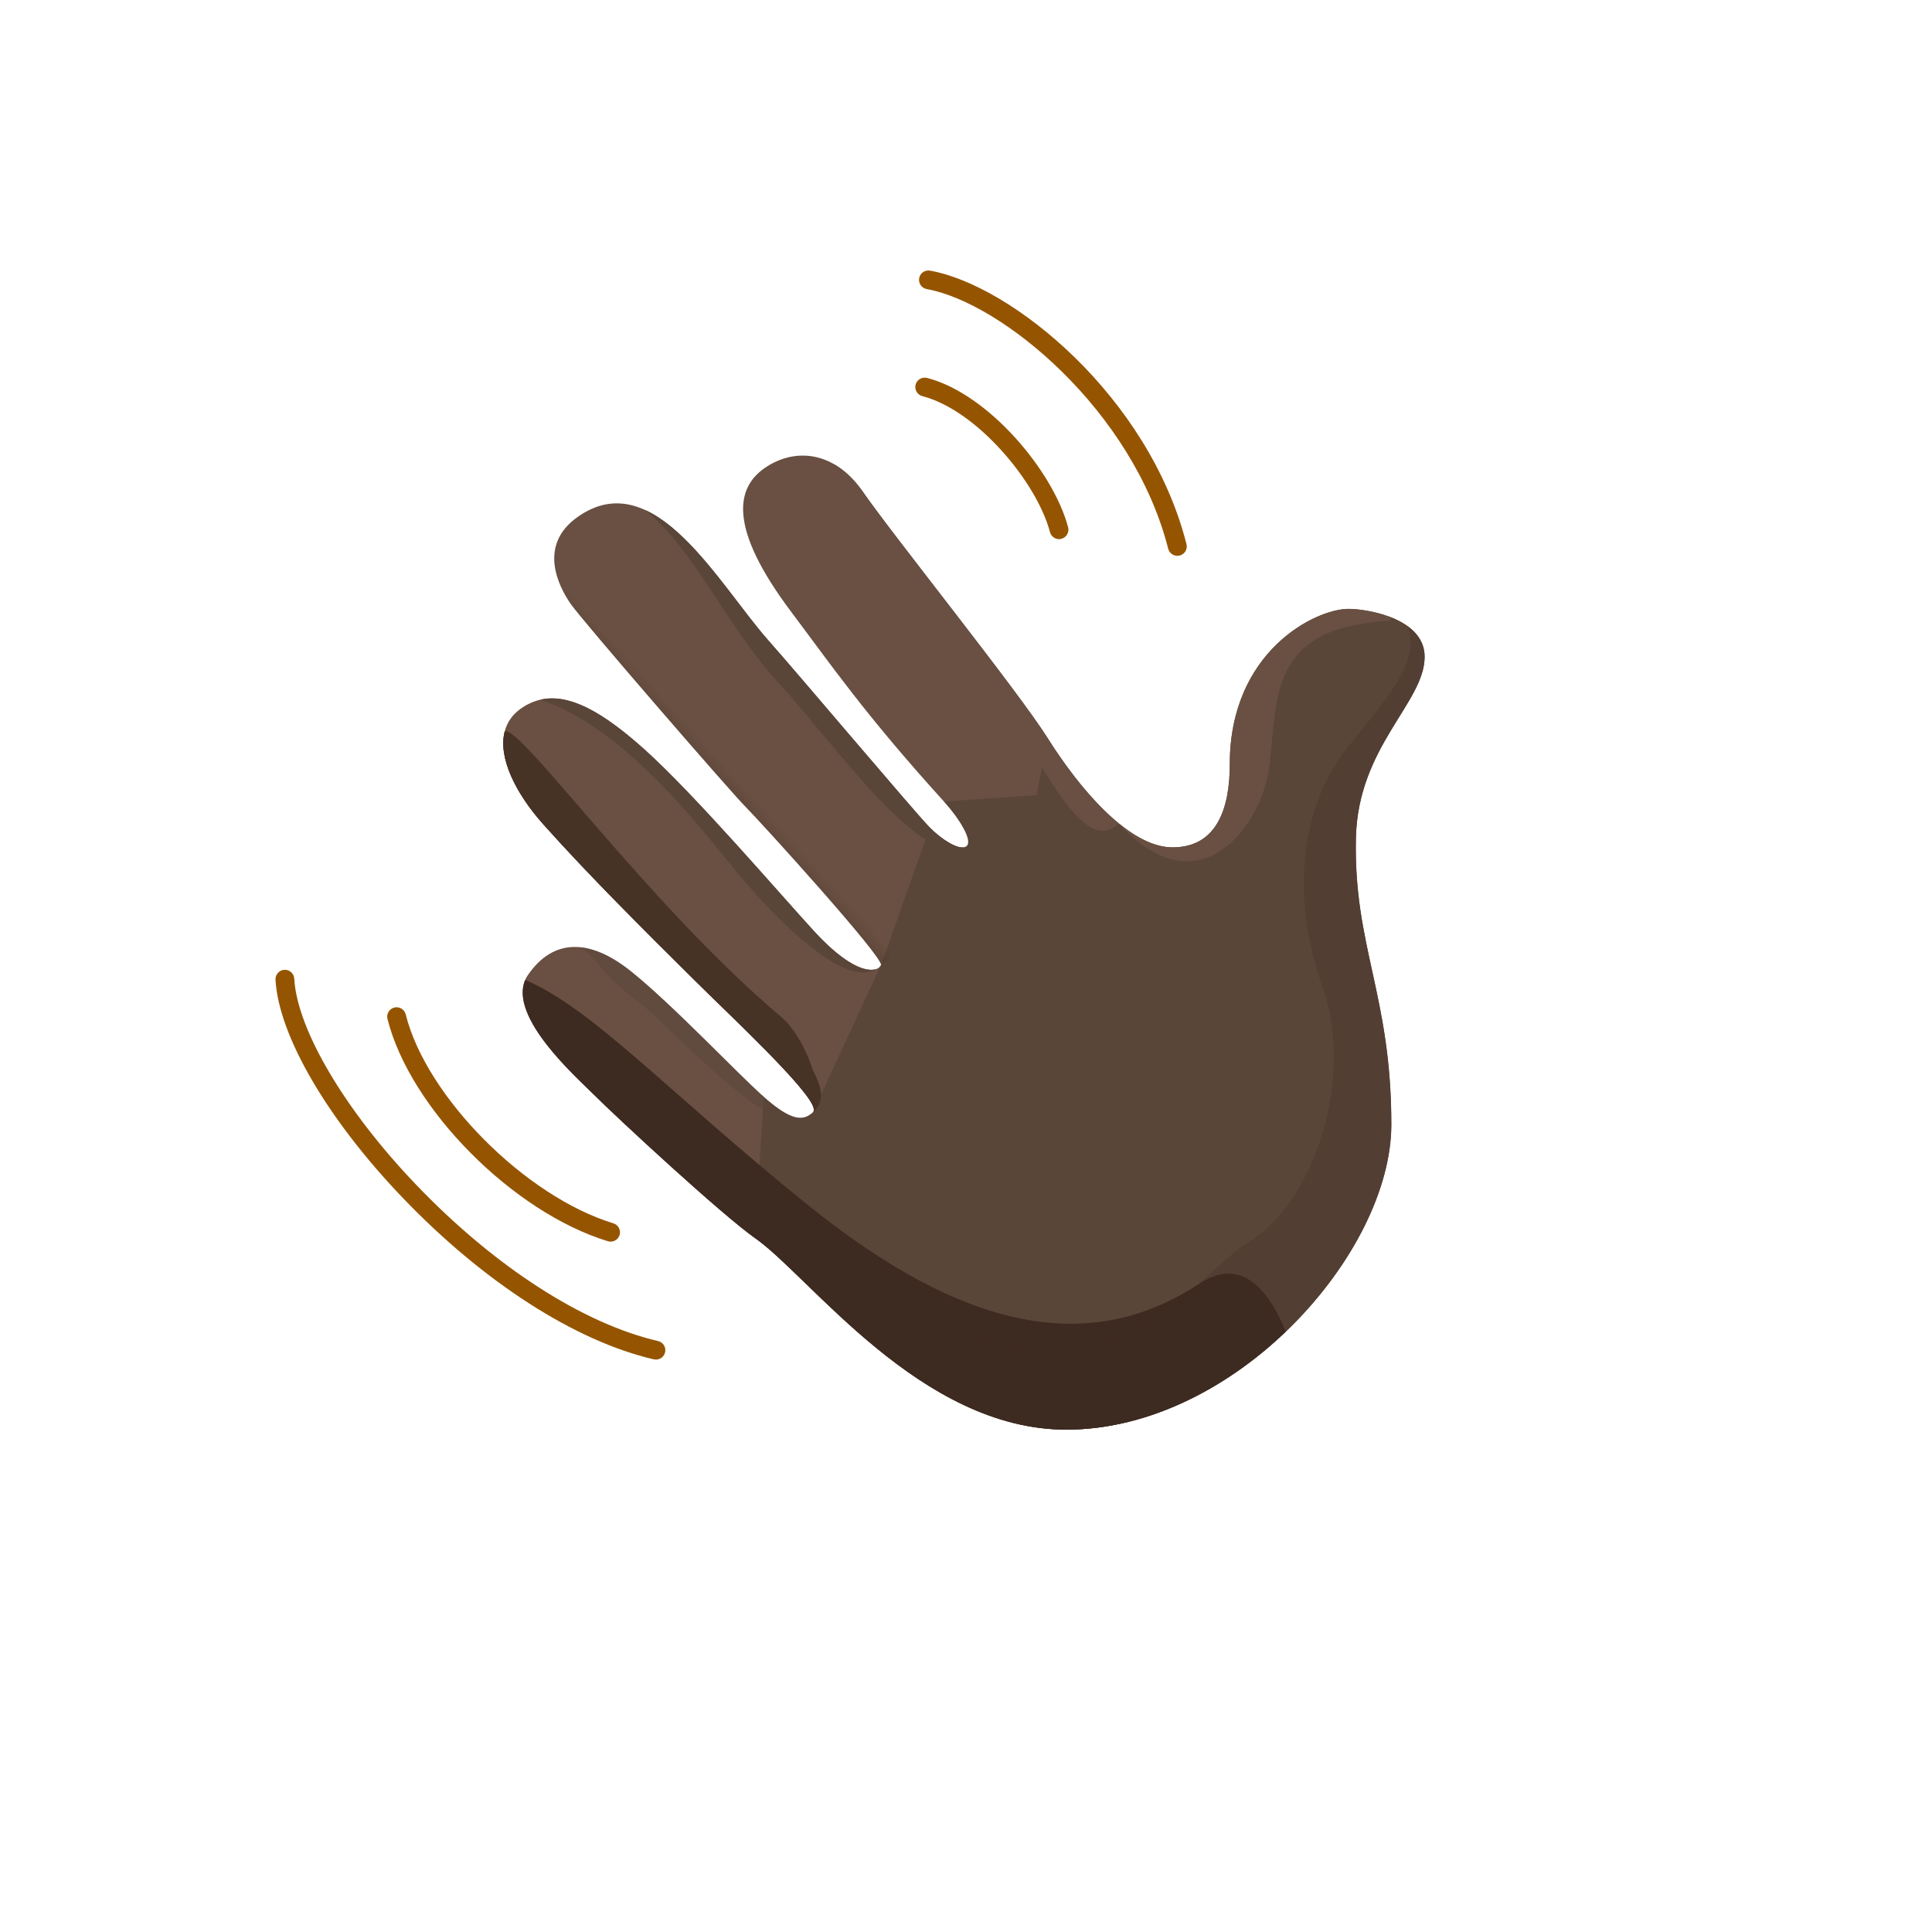 <svg xmlns="http://www.w3.org/2000/svg" version="1.1" xmlns:xlink="http://www.w3.org/1999/xlink" width="100%" height="100%" id="svgWorkerArea" viewBox="-25 -25 625 625" xmlns:idraw="https://idraw.muisca.co" style="background: white;"><defs id="defsdoc"><pattern id="patternBool" x="0" y="0" width="10" height="10" patternUnits="userSpaceOnUse" patternTransform="rotate(35)"><circle cx="5" cy="5" r="4" style="stroke: none;fill: #ff000070;"></circle></pattern><linearGradient id="paint0_linear" x1="65.078" y1="73.838" x2="57.402" y2="55.853" gradientUnits="userSpaceOnUse">
<stop offset="0.001" stop-color="#5A4539" id="stopImp-687383198"></stop>
<stop offset="1" stop-color="#695042" id="stopImp-416390471"></stop>
</linearGradient><linearGradient id="paint1_linear" x1="70.594" y1="66.087" x2="54.494" y2="46.881" gradientUnits="userSpaceOnUse">
<stop offset="0.001" stop-color="#5A4539" id="stopImp-222262239"></stop>
<stop offset="1" stop-color="#695042" id="stopImp-474633082"></stop>
</linearGradient><linearGradient id="paint2_linear" x1="23.567" y1="48.544" x2="33.055" y2="55.531" gradientUnits="userSpaceOnUse">
<stop offset="0.001" stop-color="#5A4539" id="stopImp-27083750"></stop>
<stop offset="1" stop-color="#695042" id="stopImp-329650385"></stop>
</linearGradient><linearGradient id="paint3_linear" x1="20.112" y1="30.053" x2="36.758" y2="47.477" gradientUnits="userSpaceOnUse">
<stop offset="0.001" stop-color="#5A4539" id="stopImp-955513929"></stop>
<stop offset="1" stop-color="#695042" id="stopImp-270992619"></stop>
</linearGradient><linearGradient id="paint4_linear" x1="38.094" y1="21.833" x2="47.754" y2="37.014" gradientUnits="userSpaceOnUse">
<stop offset="0.001" stop-color="#5A4539" id="stopImp-177193829"></stop>
<stop offset="1" stop-color="#695042" id="stopImp-303246927"></stop>
</linearGradient><linearGradient id="paint5_linear" x1="28.121" y1="24.354" x2="41.231" y2="42.066" gradientUnits="userSpaceOnUse">
<stop offset="0.001" stop-color="#5A4539" id="stopImp-527248411"></stop>
<stop offset="1" stop-color="#695042" id="stopImp-481588130"></stop>
</linearGradient><linearGradient id="paint6_linear" x1="32.892" y1="40.399" x2="27.39" y2="45.583" gradientUnits="userSpaceOnUse">
<stop stop-color="#695042" stop-opacity="0" id="stopImp-76583522"></stop>
<stop offset="1" stop-color="#473226" id="stopImp-870261015"></stop>
</linearGradient><linearGradient id="paint7_linear" x1="43.715" y1="26.492" x2="35.434" y2="33.968" gradientUnits="userSpaceOnUse">
<stop stop-color="#695042" stop-opacity="0" id="stopImp-816544997"></stop>
<stop offset="1" stop-color="#473226" id="stopImp-550096834"></stop>
</linearGradient><linearGradient id="paint8_linear" x1="36.097" y1="31.817" x2="24.712" y2="40.142" gradientUnits="userSpaceOnUse">
<stop stop-color="#695042" stop-opacity="0" id="stopImp-133078940"></stop>
<stop offset="1" stop-color="#473226" id="stopImp-453814019"></stop>
</linearGradient><linearGradient id="paint9_linear" x1="44.58" y1="43.419" x2="33.195" y2="51.745" gradientUnits="userSpaceOnUse">
<stop stop-color="#695042" stop-opacity="0" id="stopImp-373644693"></stop>
<stop offset="1" stop-color="#473226" id="stopImp-613565828"></stop>
</linearGradient><linearGradient id="paint10_linear" x1="58.254" y1="26.689" x2="71.593" y2="48.31" gradientUnits="userSpaceOnUse">
<stop offset="0.001" stop-color="#5A4539" id="stopImp-109975175"></stop>
<stop offset="1" stop-color="#695042" id="stopImp-832174767"></stop>
</linearGradient><linearGradient id="paint11_linear" x1="45.23" y1="25.024" x2="38.157" y2="31.579" gradientUnits="userSpaceOnUse">
<stop offset="0.307" stop-color="#473226" stop-opacity="0" id="stopImp-916272796"></stop>
<stop offset="1" stop-color="#473226" id="stopImp-262664895"></stop>
</linearGradient><linearGradient id="paint12_linear" x1="39.814" y1="28.577" x2="30.498" y2="36.973" gradientUnits="userSpaceOnUse">
<stop offset="0.307" stop-color="#473226" stop-opacity="0" id="stopImp-41194881"></stop>
<stop offset="1" stop-color="#473226" id="stopImp-958315851"></stop>
</linearGradient><linearGradient id="paint13_linear" x1="32.724" y1="40.236" x2="21.943" y2="51.536" gradientUnits="userSpaceOnUse">
<stop offset="0.307" stop-color="#473226" stop-opacity="0" id="stopImp-877850153"></stop>
<stop offset="1" stop-color="#473226" id="stopImp-212083118"></stop>
</linearGradient><radialGradient id="paint14_radial" cx="0" cy="0" r="1" gradientUnits="userSpaceOnUse" gradientTransform="translate(35.46 38.513) scale(12.033 12.032)">
<stop stop-color="#695042" stop-opacity="0" id="stopImp-588958394"></stop>
<stop offset="1" stop-color="#5A4539" id="stopImp-827066062"></stop>
</radialGradient><radialGradient id="paint15_radial" cx="0" cy="0" r="1" gradientUnits="userSpaceOnUse" gradientTransform="translate(32.089 32.409) rotate(46.971) scale(13.922 8.835)">
<stop stop-color="#695042" stop-opacity="0" id="stopImp-284117942"></stop>
<stop offset="1" stop-color="#5A4539" id="stopImp-413589440"></stop>
</radialGradient><radialGradient id="paint16_radial" cx="0" cy="0" r="1" gradientUnits="userSpaceOnUse" gradientTransform="translate(37.18 30.585) scale(9.107 9.107)">
<stop stop-color="#695042" stop-opacity="0" id="stopImp-774241733"></stop>
<stop offset="1" stop-color="#5A4539" id="stopImp-463807162"></stop>
</radialGradient><linearGradient id="paint17_linear" x1="46.959" y1="27.099" x2="41.555" y2="55.964" gradientUnits="userSpaceOnUse">
<stop offset="0.001" stop-color="#5A4539" id="stopImp-421674759"></stop>
<stop offset="1" stop-color="#695042" id="stopImp-844907395"></stop>
</linearGradient><linearGradient id="paint18_linear" x1="42.429" y1="57.927" x2="37.772" y2="71.785" gradientUnits="userSpaceOnUse">
<stop offset="0.312" stop-color="#473226" stop-opacity="0" id="stopImp-733860639"></stop>
<stop offset="1" stop-color="#3D2A20" id="stopImp-687219535"></stop>
</linearGradient><linearGradient id="paint19_linear" x1="46.701" y1="38.34" x2="46.011" y2="174.443" gradientUnits="userSpaceOnUse">
<stop offset="0.001" stop-color="#473226" id="stopImp-969759606"></stop>
<stop offset="1" stop-color="#3D2A20" id="stopImp-198552570"></stop>
</linearGradient></defs><g id="fileImp-141047469" class="cosito"><path id="pathImp-246511866" fill="url(#paint0_linear)" class="grouped" d="M280.362 234.311C285.26 239.706 289.635 246.767 287.771 248.631 285.906 250.495 280.188 247.115 275.811 242.739 271.436 238.364 260.993 284.853 259.974 287.215 259.228 288.98 247.045 302.902 240.68 316.178 238.567 320.603 238.865 333.928 238.07 334.724 234.862 337.931 230.834 337.583 222.058 329.826 213.281 322.07 208.756 368.186 219.198 375.47 237.05 387.926 272.778 437.473 319.943 437.473 374.518 437.473 425.065 380.542 425.065 338.751 425.065 296.986 412.807 281.124 413.603 246.095 414.274 216.437 435.83 202.291 435.83 187.474 435.83 175.019 417.307 171.985 411.241 171.985 400.45 171.985 372.827 185.808 372.827 222.179 372.827 236.325 368.774 249.129 354.304 249.129 339.834 249.129 323.648 229.239 313.877 213.751"></path><path id="pathImp-533277785" fill="url(#paint1_linear)" class="grouped" d="M435.88 187.474C435.88 180.687 430.41 176.709 424.418 174.472 431.579 198.239 395.204 199.283 395.204 280.304 395.204 361.325 348.038 384.893 328.496 388.945 308.953 392.997 274.518 394.166 248.312 361.996 240.256 352.126 229.341 341.387 217.233 331.243 212.111 339.82 211.017 369.728 219.247 375.47 237.099 387.926 272.827 437.473 319.993 437.473 374.567 437.473 425.115 380.542 425.115 338.751 425.115 296.986 412.857 281.124 413.652 246.096 414.299 216.461 435.88 202.316 435.88 187.474 435.88 187.474 435.88 187.474 435.88 187.474"></path><path id="pathImp-77229367" fill="url(#paint2_linear)" class="grouped" d="M222.081 329.825C213.329 322.069 192.593 300.018 179.118 289.228 165.642 278.439 153.856 278.588 145.751 290.471 137.646 302.354 161.241 323.262 166.636 328.657 174.891 336.911 208.755 368.185 219.197 375.495"></path><path id="pathImp-488937875" fill="url(#paint3_linear)" class="grouped" d="M259.972 287.217C258.953 289.578 252.09 291.194 238.416 276.328 227.973 264.966 200.002 232.299 183.494 217.457 166.984 202.64 154.18 196.575 143.389 204.306 132.599 212.063 138.74 228.197 150.798 241.696 165.716 258.378 182.872 275.383 199.306 291.716 212.161 304.495 241.25 331.468 238.043 334.676"></path><path id="pathImp-685054392" fill="url(#paint4_linear)" class="grouped" d="M313.901 213.752C304.13 198.264 264.026 148.393 254.254 134.247 244.483 120.102 231.331 120.102 222.256 126.491 213.155 132.88 210.47 145.683 230.933 172.906 243.837 190.06 254.602 205.871 280.385 234.312 280.385 234.312 310.37 232.224 310.37 232.224 310.37 232.224 313.901 213.752 313.901 213.752 313.901 213.752 313.901 213.752 313.901 213.752"></path><path id="pathImp-417220678" fill="url(#paint5_linear)" class="grouped" d="M275.811 242.736C271.435 238.361 232.698 192.443 223.922 182.598 207.487 164.152 186.676 124.648 161.837 142.25 148.785 151.497 155.846 164.898 159.575 170.292 163.279 175.687 211.464 231.276 216.189 235.999 220.913 240.723 260.993 284.85 259.998 287.212"></path><path id="pathImp-138109195" fill="url(#paint6_linear)" class="grouped" d="M199.332 291.767C211.465 303.824 238.044 328.511 238.317 333.955 242.146 327.964 235.135 310.214 227.725 303.973 184.936 267.925 143.563 209.826 138.317 211.566 136.055 220.019 141.773 231.628 150.824 241.747 165.717 258.403 182.897 275.433 199.332 291.767 199.332 291.767 199.332 291.767 199.332 291.767"></path><path id="pathImp-485803748" fill="url(#paint7_linear)" class="grouped" d="M280.36 234.311C285.059 239.482 289.262 246.219 287.944 248.382 303.582 235.803 270.515 198.884 251.793 176.708 237.297 159.555 233.369 137.727 222.976 126.017 222.728 126.167 222.479 126.341 222.231 126.515 213.13 132.904 210.446 145.707 230.908 172.93 243.836 190.084 254.577 205.87 280.36 234.311 280.36 234.311 280.36 234.311 280.36 234.311"></path><path id="pathImp-827029532" fill="url(#paint8_linear)" class="grouped" d="M216.189 236.002C220.913 240.725 260.993 284.853 259.998 287.214 272.38 270.533 224.369 221.508 201.121 196.747 180.958 175.268 177.502 156.473 157.835 145.908 150.525 154.733 156.343 165.572 159.575 170.295 163.28 175.69 211.465 231.278 216.189 236.002 216.189 236.002 216.189 236.002 216.189 236.002"></path><path id="pathImp-637827640" fill="url(#paint9_linear)" class="grouped" d="M259.079 288.184C257.661 289.054 254.777 289.129 250.326 286.543 253.633 289.253 256.716 290.272 259.079 288.184 259.079 288.184 259.079 288.184 259.079 288.184"></path><path id="pathImp-792395320" fill="#955500" class="grouped" d="M172.554 376.664C172.255 376.664 171.957 376.614 171.659 376.54 140.903 367.167 107.586 333.555 100.351 304.617 99.953 303.001 100.923 301.335 102.564 300.938 104.18 300.54 105.846 301.509 106.244 303.15 112.907 329.826 144.931 362.046 173.424 370.747 175.015 371.244 175.935 372.935 175.438 374.526 175.04 375.818 173.847 376.664 172.554 376.664 172.554 376.664 172.554 376.664 172.554 376.664"></path><path id="pathImp-535415515" fill="#955500" class="grouped" d="M187.198 414.825C186.975 414.825 186.751 414.801 186.502 414.751 161.042 408.834 131.48 389.815 105.374 362.593 80.958 337.136 65.145 310.062 64.126 291.939 64.026 290.273 65.319 288.832 66.985 288.732 68.651 288.632 70.093 289.925 70.192 291.591 71.112 308.074 86.652 334.301 109.749 358.392 135.06 384.794 163.554 403.166 187.895 408.834 189.535 409.207 190.53 410.848 190.157 412.464 189.833 413.881 188.591 414.825 187.198 414.825 187.198 414.825 187.198 414.825 187.198 414.825"></path><path id="pathImp-338477144" fill="#955500" class="grouped" d="M317.606 149.414C316.263 149.414 315.045 148.518 314.672 147.151 310.396 130.967 291.027 107.723 273.374 103.148 271.758 102.725 270.788 101.085 271.186 99.444 271.608 97.828 273.25 96.858 274.891 97.256 294.781 102.402 315.741 127.462 320.539 145.585 320.962 147.201 319.993 148.867 318.377 149.29 318.128 149.389 317.854 149.414 317.606 149.414 317.606 149.414 317.606 149.414 317.606 149.414"></path><path id="pathImp-908503319" fill="#955500" class="grouped" d="M355.845 154.807C354.503 154.807 353.259 153.887 352.911 152.52 341.524 107.771 299.033 72.867 274.791 68.516 273.15 68.217 272.056 66.651 272.354 64.986 272.653 63.344 274.219 62.251 275.885 62.549 302.34 67.298 346.671 103.271 358.829 151.029 359.251 152.644 358.257 154.31 356.641 154.708 356.342 154.782 356.094 154.807 355.845 154.807 355.845 154.807 355.845 154.807 355.845 154.807"></path><path id="pathImp-803945953" fill="url(#paint10_linear)" class="grouped" d="M414.149 177.034C424.443 175.194 426.258 176.363 424.418 174.474 419.396 172.609 414.05 171.962 411.265 171.962 400.475 171.962 372.852 185.785 372.852 222.156 372.852 236.302 368.799 249.105 354.329 249.105 348.61 249.105 342.643 245.998 336.899 241.324 362.334 269.491 382.3 242.965 385.333 224.767 388.366 206.568 383.965 182.479 414.149 177.034 414.149 177.034 414.149 177.034 414.149 177.034"></path><path id="pathImp-191487917" fill="url(#paint11_linear)" opacity="0.5" class="grouped" d="M219.123 129.251C212.833 136.36 213.031 149.139 230.908 172.906 243.812 190.059 254.578 205.871 280.361 234.311 285.259 239.706 289.635 246.766 287.77 248.63 292.071 219.146 250.127 190.184 236.477 167.934 225.687 150.332 223.524 139.94 219.123 129.251 219.123 129.251 219.123 129.251 219.123 129.251"></path><path id="pathImp-86966027" fill="url(#paint12_linear)" opacity="0.5" class="grouped" d="M216.189 236.004C220.913 240.727 260.992 284.855 259.998 287.217 268.849 280.902 262.807 271.082 249.133 257.408 221.112 229.391 182.101 191.727 166.413 160.726 164.921 157.792 162.186 155.629 158.929 155.207 150.476 154.113 156.741 166.195 159.576 170.322 163.28 175.692 211.465 231.28 216.189 236.004 216.189 236.004 216.189 236.004 216.189 236.004"></path><path id="pathImp-706065365" fill="url(#paint13_linear)" class="grouped" d="M150.824 241.723C165.742 258.404 182.897 275.409 199.332 291.743 212.186 304.521 241.276 331.495 238.069 334.702 256.095 319.536 172.355 264.669 138.293 211.542 136.055 219.995 141.773 231.604 150.824 241.723 150.824 241.723 150.824 241.723 150.824 241.723"></path><path id="pathImp-522343415" fill="url(#paint14_radial)" opacity="0.5" class="grouped" d="M234.389 337.758C236.104 337.086 237 336.291 237.273 335.421 234.189 337.807 230.112 336.937 222.081 329.827 213.329 322.07 192.593 300.018 179.117 289.229 173.199 284.48 167.605 281.87 162.508 281.422 169.818 285.972 166.436 287.637 182.672 300.093 191.35 306.756 223.25 342.133 234.389 337.758 234.389 337.758 234.389 337.758 234.389 337.758"></path><path id="pathImp-832470404" fill="url(#paint15_radial)" class="grouped" d="M213.155 256.886C224.99 271.28 248.063 295.072 258.431 288.483 255.572 289.453 249.058 287.887 238.416 276.302 227.974 264.941 200.003 232.274 183.494 217.432 170.117 205.424 159.177 199.159 149.779 201.347 177.178 210.396 201.942 243.262 213.155 256.886 213.155 256.886 213.155 256.886 213.155 256.886"></path><path id="pathImp-124090827" fill="url(#paint16_radial)" class="grouped" d="M225.96 194.881C244.856 215.417 272.852 256.139 287.073 249.028 284.736 249.75 279.739 246.642 275.835 242.739 271.459 238.363 232.722 192.445 223.946 182.601 212.558 169.822 199.083 146.95 183.618 139.939 199.207 152.22 210.644 178.25 225.96 194.881 225.96 194.881 225.96 194.881 225.96 194.881"></path><path id="pathImp-435602384" fill="url(#paint17_linear)" class="grouped" d="M336.899 241.348C328.073 234.139 319.818 223.15 313.901 213.753 304.13 198.265 264.026 148.395 254.254 134.249 251.271 129.948 247.989 126.94 244.583 125.051 249.133 131.589 251.694 140.912 261.987 152.447 278.496 170.968 300.052 204.331 307.486 215.792 314.895 227.227 326.855 251.392 336.899 241.348 336.899 241.348 336.899 241.348 336.899 241.348"></path><path id="pathImp-230729853" fill="url(#paint18_linear)" class="grouped" d="M390.952 405.776C384.811 390.86 375.86 381.786 362.906 390.313 327.576 413.558 286.924 405.726 235.98 364.532 190.53 327.788 167.034 301.511 144.931 292.014 139.635 304.096 161.489 323.487 166.661 328.658 174.916 336.912 208.779 368.187 219.222 375.496 237.073 387.951 272.802 437.498 319.968 437.498 346.298 437.474 371.708 424.198 390.952 405.776 390.952 405.776 390.952 405.776 390.952 405.776"></path><path id="pathImp-142426900" fill="url(#paint19_linear)" opacity="0.24" class="grouped" d="M413.627 246.098C414.299 216.439 435.855 202.293 435.855 187.476 435.855 183.101 433.592 179.919 430.36 177.582 434.314 189.117 424.915 199.36 410.917 216.787 395.751 235.656 392.394 264.967 402.837 294.278 413.279 323.589 400.152 364.012 378.919 376.815 357.685 389.618 329.49 445.878 248.735 382.31 248.71 382.284 248.71 382.284 248.685 382.26 243.762 377.685 238.889 373.633 233.941 370.575 199.829 349.444 180.411 330.45 165.716 314.49 162.832 311.357 155.075 299.299 145.826 303.277 150.45 313.744 162.907 324.906 166.636 328.66 174.891 336.914 208.755 368.188 219.197 375.497 220.565 376.442 222.032 377.611 223.598 378.953 223.996 379.301 224.418 379.649 224.841 380.022 224.94 380.122 225.065 380.221 225.164 380.32 225.438 380.569 225.686 380.793 225.96 381.041 226.01 381.091 226.084 381.141 226.134 381.216 236.726 390.837 251.32 406.772 269.197 419.228 269.197 419.228 269.222 419.228 269.222 419.252 270.788 420.346 272.38 421.416 273.996 422.46 274.021 422.484 274.045 422.484 274.07 422.509 275.687 423.528 277.303 424.523 278.968 425.467 278.993 425.467 278.993 425.492 279.018 425.492 291.4 432.603 305.099 437.5 319.918 437.5 374.493 437.5 425.039 380.569 425.039 338.779 425.089 296.988 412.832 281.127 413.627 246.098 413.627 246.098 413.627 246.098 413.627 246.098"></path></g></svg>